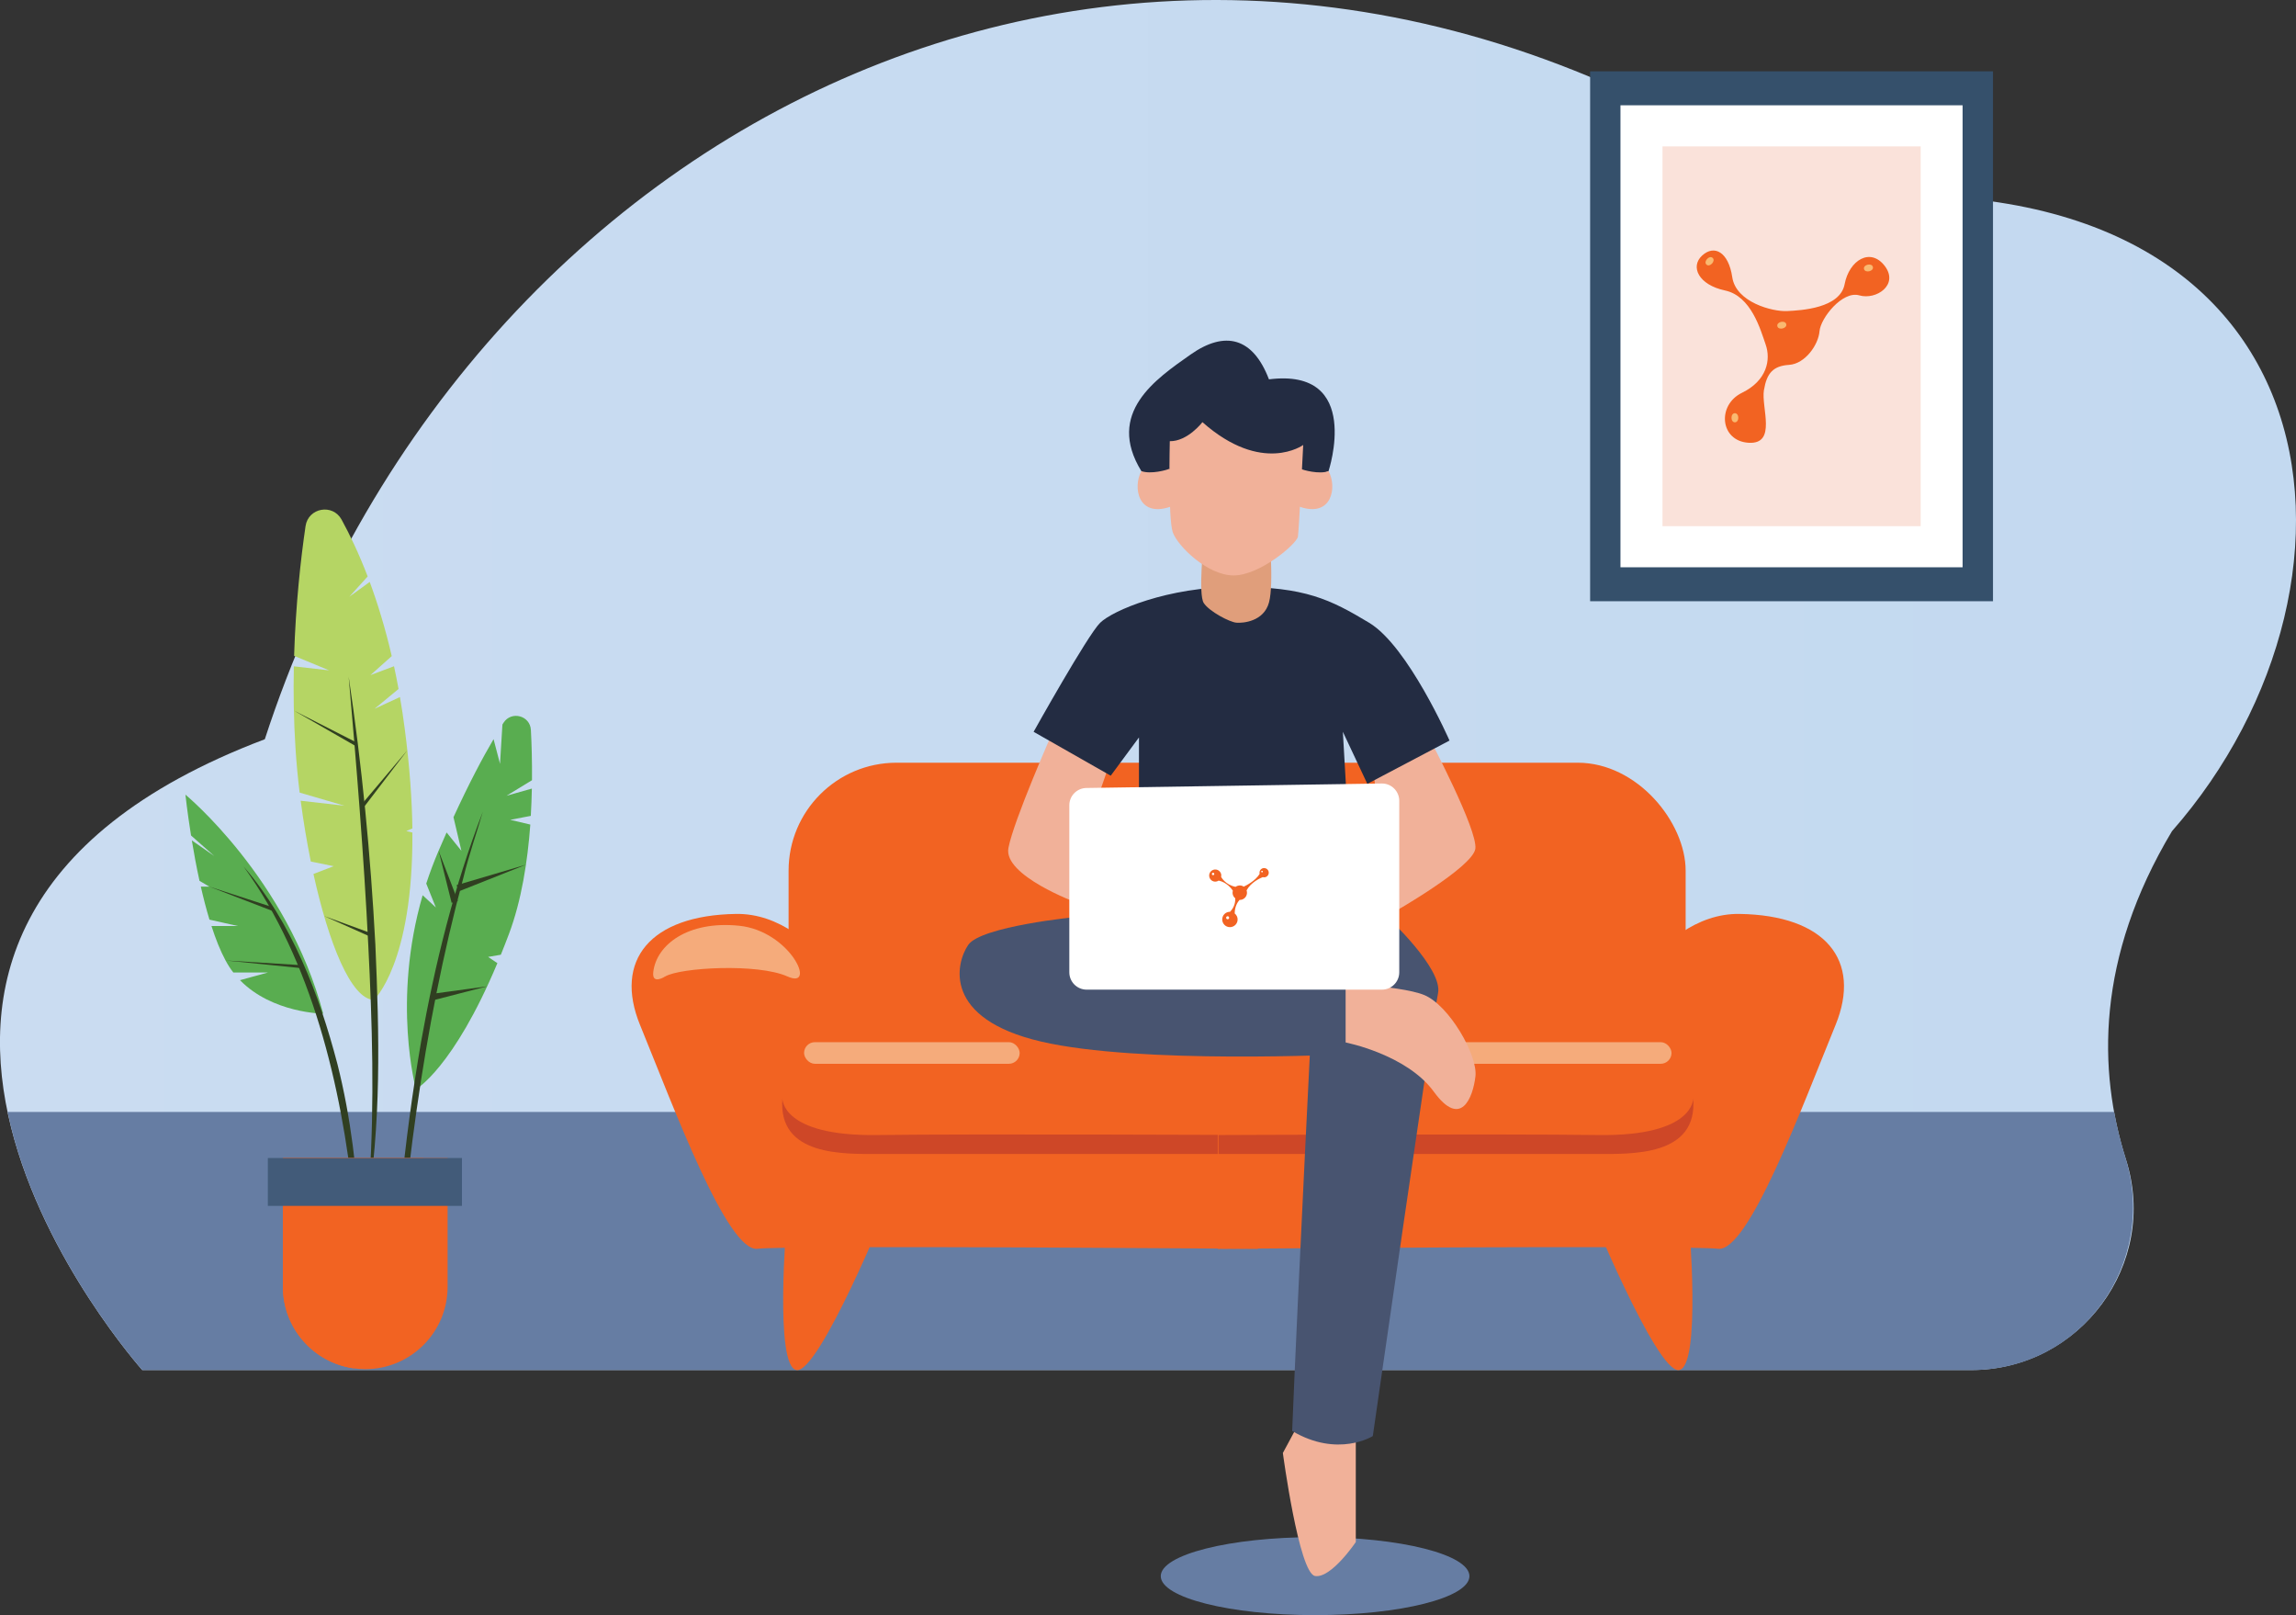 <?xml version="1.0" encoding="UTF-8"?>
<svg id="Layer_1" xmlns="http://www.w3.org/2000/svg" xmlns:xlink="http://www.w3.org/1999/xlink" viewBox="0 0 523.52 368.18">
  <rect x="0" y="0" width="523.52" height="368.18" fill="#333333" stroke="none"/>
  <defs>
    <style>
      .cls-1 {
        fill: #425b79;
      }

      .cls-2 {
        fill: #b5d564;
      }

      .cls-3 {
        fill: #ce4727;
      }

      .cls-4 {
        fill: url(#linear-gradient);
      }

      .cls-5 {
        fill: #667da3;
      }

      .cls-6 {
        fill: #303f21;
      }

      .cls-7 {
        fill: #f9b971;
      }

      .cls-8 {
        fill: #fff;
      }

      .cls-9 {
        fill: #e09e7b;
      }

      .cls-10 {
        fill: #485470;
      }

      .cls-11 {
        fill: #59ad50;
      }

      .cls-12 {
        fill: #f26322;
      }

      .cls-13 {
        fill: #f5ab7b;
      }

      .cls-14 {
        fill: #35506b;
      }

      .cls-15 {
        fill: #232c42;
      }

      .cls-16 {
        fill: #fae2da;
      }

      .cls-17 {
        fill: #f1b199;
      }
    </style>
    <linearGradient id="linear-gradient" x1="0" y1="156.15" x2="523.52" y2="156.15" gradientUnits="userSpaceOnUse">
      <stop offset="0" stop-color="#fff"/>
      <stop offset="0" stop-color="#fbfcfe"/>
      <stop offset="0" stop-color="#f0f5fb"/>
      <stop offset="0" stop-color="#dfe9f6"/>
      <stop offset="0" stop-color="#cadcf1"/>
      <stop offset="1" stop-color="#c3d9f0"/>
    </linearGradient>
  </defs>
  <g>
    <path class="cls-4" d="M32.44,312.3s-89.07-99.54,27.94-143.79C108.12,21.82,269.95-55.02,413.16,45.68c121.08-12.81,132.73,86.16,82.08,143.79-17.27,28.86-16.95,54.54-10.48,74.87,7.56,23.76-10.43,47.96-35.36,47.96H29.53"/>
    <path class="cls-5" d="M32.44,312.3h417.11c25.12,0,42.56-24.44,35.07-48.42-1.04-3.33-1.91-6.8-2.57-10.41H1.73c6.71,31.99,30.71,58.82,30.71,58.82Z"/>
    <rect class="cls-14" x="362.57" y="16.26" width="91.86" height="120.79"/>
    <rect class="cls-8" x="369.49" y="24" width="78.01" height="105.31"/>
    <rect class="cls-16" x="379.07" y="33.37" width="58.87" height="86.57"/>
    <path class="cls-12" d="M402.2,88.91c-.66,3.96,3.03,12.42-3.5,12.02-6.53-.4-7.25-8.6-1.51-11.39,5.73-2.79,6.61-7.56,5.41-10.99-1.19-3.42-3.3-11.07-9.29-12.34-5.99-1.27-7.98-5.41-5.2-7.96,2.79-2.55,6.02-.8,6.87,4.94s9.21,7.88,12.48,7.72,12.1-.64,13.14-6.13c1.04-5.49,5.89-8.44,9.16-4.14,3.26,4.3-1.97,7.8-5.81,6.69-3.84-1.12-8.84,5.18-9.08,8.2-.24,3.03-3.26,7.41-6.93,7.64-3.66.24-5.1,1.91-5.73,5.73Z"/>
    <ellipse class="cls-7" cx="389.81" cy="59.55" rx="1.04" ry=".77" transform="translate(82.42 306.56) rotate(-47.47)"/>
    <ellipse class="cls-7" cx="406.27" cy="74.1" rx="1.04" ry=".77" transform="translate(-6.45 88.49) rotate(-12.33)"/>
    <ellipse class="cls-7" cx="426.03" cy="61.06" rx="1.04" ry=".77" transform="translate(-3.21 92.41) rotate(-12.33)"/>
    <ellipse class="cls-7" cx="395.58" cy="95.23" rx=".77" ry="1.04"/>
    <rect class="cls-12" x="179.81" y="173.86" width="204.54" height="76.52" rx="24.61" ry="24.61"/>
    <g>
      <path class="cls-12" d="M179.37,278.25s-2.88,33.48,2.3,34.06,21.03-38.31,21.03-38.31l-23.33,4.25Z"/>
      <path class="cls-12" d="M145.95,233.67c7.58,18.52,19.88,51.85,26.79,50.99,6.91-.86,114.07.02,114.07.02v-48.41h-87.28s-12.1-28.23-31.69-27.94c-19.59.29-27.94,10.57-21.89,25.35Z"/>
      <path class="cls-3" d="M178.4,250.38s-.35,8.64,21.54,8.35c21.89-.29,86.7,0,86.7,0v4.32h-86.13c-8.07,0-23.2.58-22.11-12.67Z"/>
      <rect class="cls-13" x="183.34" y="237.56" width="49.16" height="4.93" rx="2.47" ry="2.47"/>
    </g>
    <g>
      <path class="cls-12" d="M385.1,278.25s2.88,33.48-2.3,34.06c-5.18.58-21.03-38.31-21.03-38.31l23.33,4.25Z"/>
      <path class="cls-12" d="M418.52,233.67c-7.58,18.52-19.88,51.85-26.79,50.99-6.91-.86-114.07.02-114.07.02v-48.41h87.28s12.1-28.23,31.69-27.94c19.59.29,27.94,10.57,21.89,25.35Z"/>
      <path class="cls-3" d="M386.07,250.38s.35,8.64-21.54,8.35c-21.89-.29-86.7,0-86.7,0v4.32s78.06,0,86.13,0c8.07,0,23.2.58,22.11-12.67Z"/>
      <rect class="cls-13" x="331.98" y="237.56" width="49.16" height="4.93" rx="2.47" ry="2.47" transform="translate(713.11 480.05) rotate(180)"/>
    </g>
    <path class="cls-13" d="M151.67,222.59c3.4-2.04,21.09-3.06,27.9,0s.63-10.38-11.06-11.57c-11.69-1.19-18.87,4.37-19.56,10.59-.33,2.98,2.72.97,2.72.97Z"/>
    <g>
      <path class="cls-15" d="M302.92,107.4s7.87-23.62-13.58-20.93c-3.65-9.55-9.99-11.2-17.89-5.64-7.9,5.56-19.36,13.29-11.2,26.57,8.16,13.29,42.67,0,42.67,0Z"/>
      <path class="cls-17" d="M240.01,166.89s-8.91,20.15-10.08,26.43c-1.17,6.28,15.48,12.41,15.48,12.41l15.63-.73-10.37-24.24,2.34-6.72-13-7.16Z"/>
      <path class="cls-17" d="M313.03,175.21l4.53,32.86s18.25-10.37,18.84-14.6c.58-4.24-10.37-24.97-10.37-24.97l-13,6.72Z"/>
      <path class="cls-15" d="M235.67,166.81l17.59,10.01,6.44-8.72v16.02h47.49l-1-17.31,5.58,11.87,18.74-9.87s-9.44-21.5-18.31-26.84c-8.87-5.34-14.65-8.2-30.28-8.2s-28.22,5.39-31.08,8.2c-2.86,2.81-15.16,24.84-15.16,24.84Z"/>
      <ellipse class="cls-5" cx="299.86" cy="359.28" rx="35.19" ry="8.89"/>
      <path class="cls-17" d="M296.57,323.67l-4.06,7.54s3.67,27.46,7.35,28.04c3.67.58,9.28-7.73,9.28-7.73v-31.52l-12.57,3.67Z"/>
      <path class="cls-10" d="M316.29,209.01s12.76,11.8,11.6,17.4c-1.16,5.61-14.87,100.94-14.87,100.94,0,0-7.95,5.03-18.39-1.16,1.16-29.2,5.03-105.97,5.03-105.97l16.63-11.22Z"/>
      <path class="cls-17" d="M301.02,223.9l5.8,13.73s13.92,2.71,20.11,11.22c6.19,8.51,8.92,1.35,9.49-3.48.57-4.83-6.03-16.24-11.69-18.56-5.66-2.32-23.71-2.9-23.71-2.9Z"/>
      <path class="cls-10" d="M245.46,209.01s-21.79,2.13-24.69,6.38c-2.9,4.25-5.8,16.82,16.63,22.04,22.43,5.22,69.42,2.9,69.42,2.9v-17.6l-61.36-13.73Z"/>
      <path class="cls-8" d="M243.82,183.57v38.07c0,2.18,1.77,3.95,3.95,3.95h67.33c2.18,0,3.95-1.77,3.95-3.95v-39.09c0-2.21-1.81-3.99-4.01-3.95l-67.33,1.02c-2.16.03-3.89,1.79-3.89,3.95Z"/>
      <path class="cls-9" d="M274.48,123.39s-1.32,12.11,0,14.08c1.32,1.97,5.91,4.34,7.43,4.47,1.52.13,6.26-.26,7.44-4.61,1.18-4.34,0-16.98,0-16.98l-14.87,3.03Z"/>
      <g>
        <path class="cls-17" d="M266.73,100.56s-.43,17.69.69,20.81c1.13,3.12,7.89,9.8,13.87,9.8s14.39-7.2,14.65-8.84c.26-1.65,1.21-20.9,1.21-20.9,0,0-9.36,6.85-22.98-5.2,0,0-3.38,4.42-7.46,4.34Z"/>
        <path class="cls-17" d="M266.6,106.87c-.53.26-4.17,1.3-6.35.52-2,3.65-.77,10.6,6.48,8.16,7.24-2.43-.13-8.69-.13-8.69Z"/>
        <path class="cls-17" d="M296.59,106.88c.53.26,4.17,1.3,6.34.52,1.99,3.64.77,10.58-6.47,8.15-7.23-2.43.13-8.67.13-8.67Z"/>
      </g>
    </g>
    <g>
      <g>
        <g>
          <path class="cls-2" d="M85.27,227.93c-5.25-.13-10.35-13.05-13.8-28.71l4.62-1.77s-2.79-.58-5.22-1.06c-.92-4.53-1.7-9.23-2.31-13.86l10,1.14-10.24-3c-.42-3.43-.73-6.8-.94-10.04-.41-6.46-.51-12.76-.38-18.74l8.05.92-7.99-3.31c.36-11.69,1.5-22,2.61-29.58.62-4.19,6.19-5.18,8.22-1.47,1.85,3.38,3.92,7.67,5.94,12.95-2.09,2.32-4.17,4.62-4.17,4.62l4.64-3.37c1.79,4.84,3.53,10.46,5.02,16.91l-4.85,4.33,5.37-2.02c.36,1.67.71,3.4,1.03,5.18l-5.47,4.52,5.79-2.68c.41,2.34.78,4.76,1.1,7.27,1.13,8.66,1.65,16.17,1.74,22.68l-1.39.6,1.39.34c.2,29.92-8.79,38.17-8.79,38.17Z"/>
          <path class="cls-6" d="M79.5,154.25c3.04,20.25,5.01,40.65,6.09,61.09.89,20.41,1.41,41.1-2.09,61.31.23-2.55.48-5.09.74-7.63,1.17-17.84.64-35.75-.27-53.59-1.01-20.42-2.67-40.81-4.47-61.18h0Z"/>
          <polygon class="cls-6" points="92.9 171 82.88 184.11 82.25 183.6 92.9 171 92.9 171"/>
          <polygon class="cls-6" points="67.02 161.98 81.41 169.31 81.02 170.02 67.02 161.98 67.02 161.98"/>
          <polygon class="cls-6" points="84.52 213.55 73.9 208.81 84.83 212.8 84.52 213.55 84.52 213.55"/>
        </g>
        <g>
          <path class="cls-11" d="M116.35,186.88s2.17.51,4.57,1.08c-.62,8.43-2.02,17.35-4.88,24.96-.62,1.64-1.23,3.21-1.84,4.71-1.55.26-2.9.5-2.9.5l2.11,1.42c-10.04,23.96-18.56,28.74-18.56,28.74,0,0-5.53-19.97,1.52-44.22l3.01,2.79-2.19-5.45c.8-2.45,1.73-4.94,2.81-7.46.63-1.45,1.24-2.85,1.83-4.19l3.38,4.19-1.81-7.67c3.58-7.78,6.64-13.54,9.14-17.79l1.47,5.63.55-8.96c.09-.14.17-.28.26-.42,1.78-2.76,6.06-1.63,6.23,1.66.17,3.22.29,7.14.25,11.45l-5.8,3.54,5.77-1.63c-.04,2.01-.12,4.09-.24,6.22l-4.7.9Z"/>
          <path class="cls-6" d="M89.6,307.03c.12-23.27,2.47-46.6,6.41-69.54,3.18-17.83,7.55-35.55,14.08-52.45-1.45,4.97-3.17,9.85-4.39,14.88-9.43,34.92-13.77,71.08-16.11,107.12h0Z"/>
          <polygon class="cls-6" points="100.02 193.96 104.4 205.36 102.98 205.81 100.02 193.96 100.02 193.96"/>
          <polygon class="cls-6" points="119.93 197.1 104.6 203.19 104.11 201.78 119.93 197.1 119.93 197.1"/>
          <polygon class="cls-6" points="111.1 224.83 98.78 228.01 98.5 226.55 111.1 224.83 111.1 224.83"/>
        </g>
        <g>
          <path class="cls-11" d="M54.72,223.43l6.38-1.75h-7.9c-.65-.83-1.24-1.75-1.77-2.74-1.2-2.23-2.27-4.93-3.21-7.85h6.05l-6.51-1.46c-.74-2.44-1.4-5-1.97-7.53h1.93l-2.23-1.31c-.71-3.24-1.29-6.4-1.75-9.22l5.11,3.55-5.29-4.67c-.87-5.44-1.28-9.31-1.28-9.31,0,0,23.26,19.15,31.41,49.92,0,0-11.59-.08-18.97-7.63Z"/>
          <polygon class="cls-6" points="47.71 202.1 62.3 206.84 62.03 207.61 47.71 202.1 47.71 202.1"/>
          <path class="cls-6" d="M55.6,197.58c10.93,12.75,17.14,28.94,21.35,45.02,3.05,12.1,4.55,24.8,5.06,37.25.04,4.18.03,8.36-.03,12.53-.4-6-.67-12.69-1.36-18.7-2.75-26.06-9.48-54.57-25.03-76.1h0Z"/>
          <polygon class="cls-6" points="68.74 220.69 51.42 218.94 68.79 220.01 68.74 220.69 68.74 220.69"/>
        </g>
      </g>
      <g>
        <path class="cls-12" d="M102.06,263.97v29.35c0,10.37-8.41,18.78-18.78,18.78-.94,0-1.86-.07-2.76-.21-9.06-1.33-16.01-9.14-16.01-18.57v-29.35h37.56Z"/>
        <path class="cls-12" d="M96.52,263.97v29.35c0,9.43-6.95,17.24-16.01,18.57-9.06-1.33-16.01-9.14-16.01-18.57v-29.35h32.02Z"/>
      </g>
      <rect class="cls-1" x="61.07" y="263.97" width="44.26" height="10.91"/>
    </g>
  </g>
  <g>
    <g>
      <path class="cls-12" d="M288.41,197.89c-.57-.1-1.12.29-1.21.86-.03.15-.02.3.02.44-.94,1.57-2.98,2.62-3.63,2.92-.31-.21-.69-.31-1.09-.26-.29.03-.56.14-.78.3-2.39-.47-3.28-2.26-3.28-2.26h0c.03-.15.04-.3.03-.46-.09-.76-.77-1.31-1.53-1.22-.76.09-1.31.77-1.22,1.53.09.76.77,1.31,1.53,1.22.23-.03.45-.11.63-.23h0c1.83.4,2.93,1.84,3.23,2.3-.06.2-.08.42-.06.64.05.45.28.84.61,1.1.06,1.5-.67,2.53-1.19,3.07-.23,0-.47.04-.7.13-.9.37-1.32,1.39-.95,2.29.37.9,1.39,1.32,2.29.95.9-.37,1.32-1.39.95-2.29-.12-.28-.3-.52-.53-.7,0-1.62.7-2.64,1.11-3.09.08,0,.16,0,.23,0,.9-.1,1.56-.92,1.45-1.82-.01-.12-.04-.24-.08-.35.98-1.83,3.08-2.78,3.69-3.02.04.01.09.03.14.03.57.1,1.12-.29,1.21-.86.1-.57-.29-1.12-.86-1.21Z"/>
      <circle class="cls-8" cx="287.76" cy="198.68" r=".18"/>
    </g>
    <circle class="cls-8" cx="276.6" cy="199.22" r=".27"/>
    <circle class="cls-8" cx="279.92" cy="209.2" r=".34"/>
  </g>
</svg>
